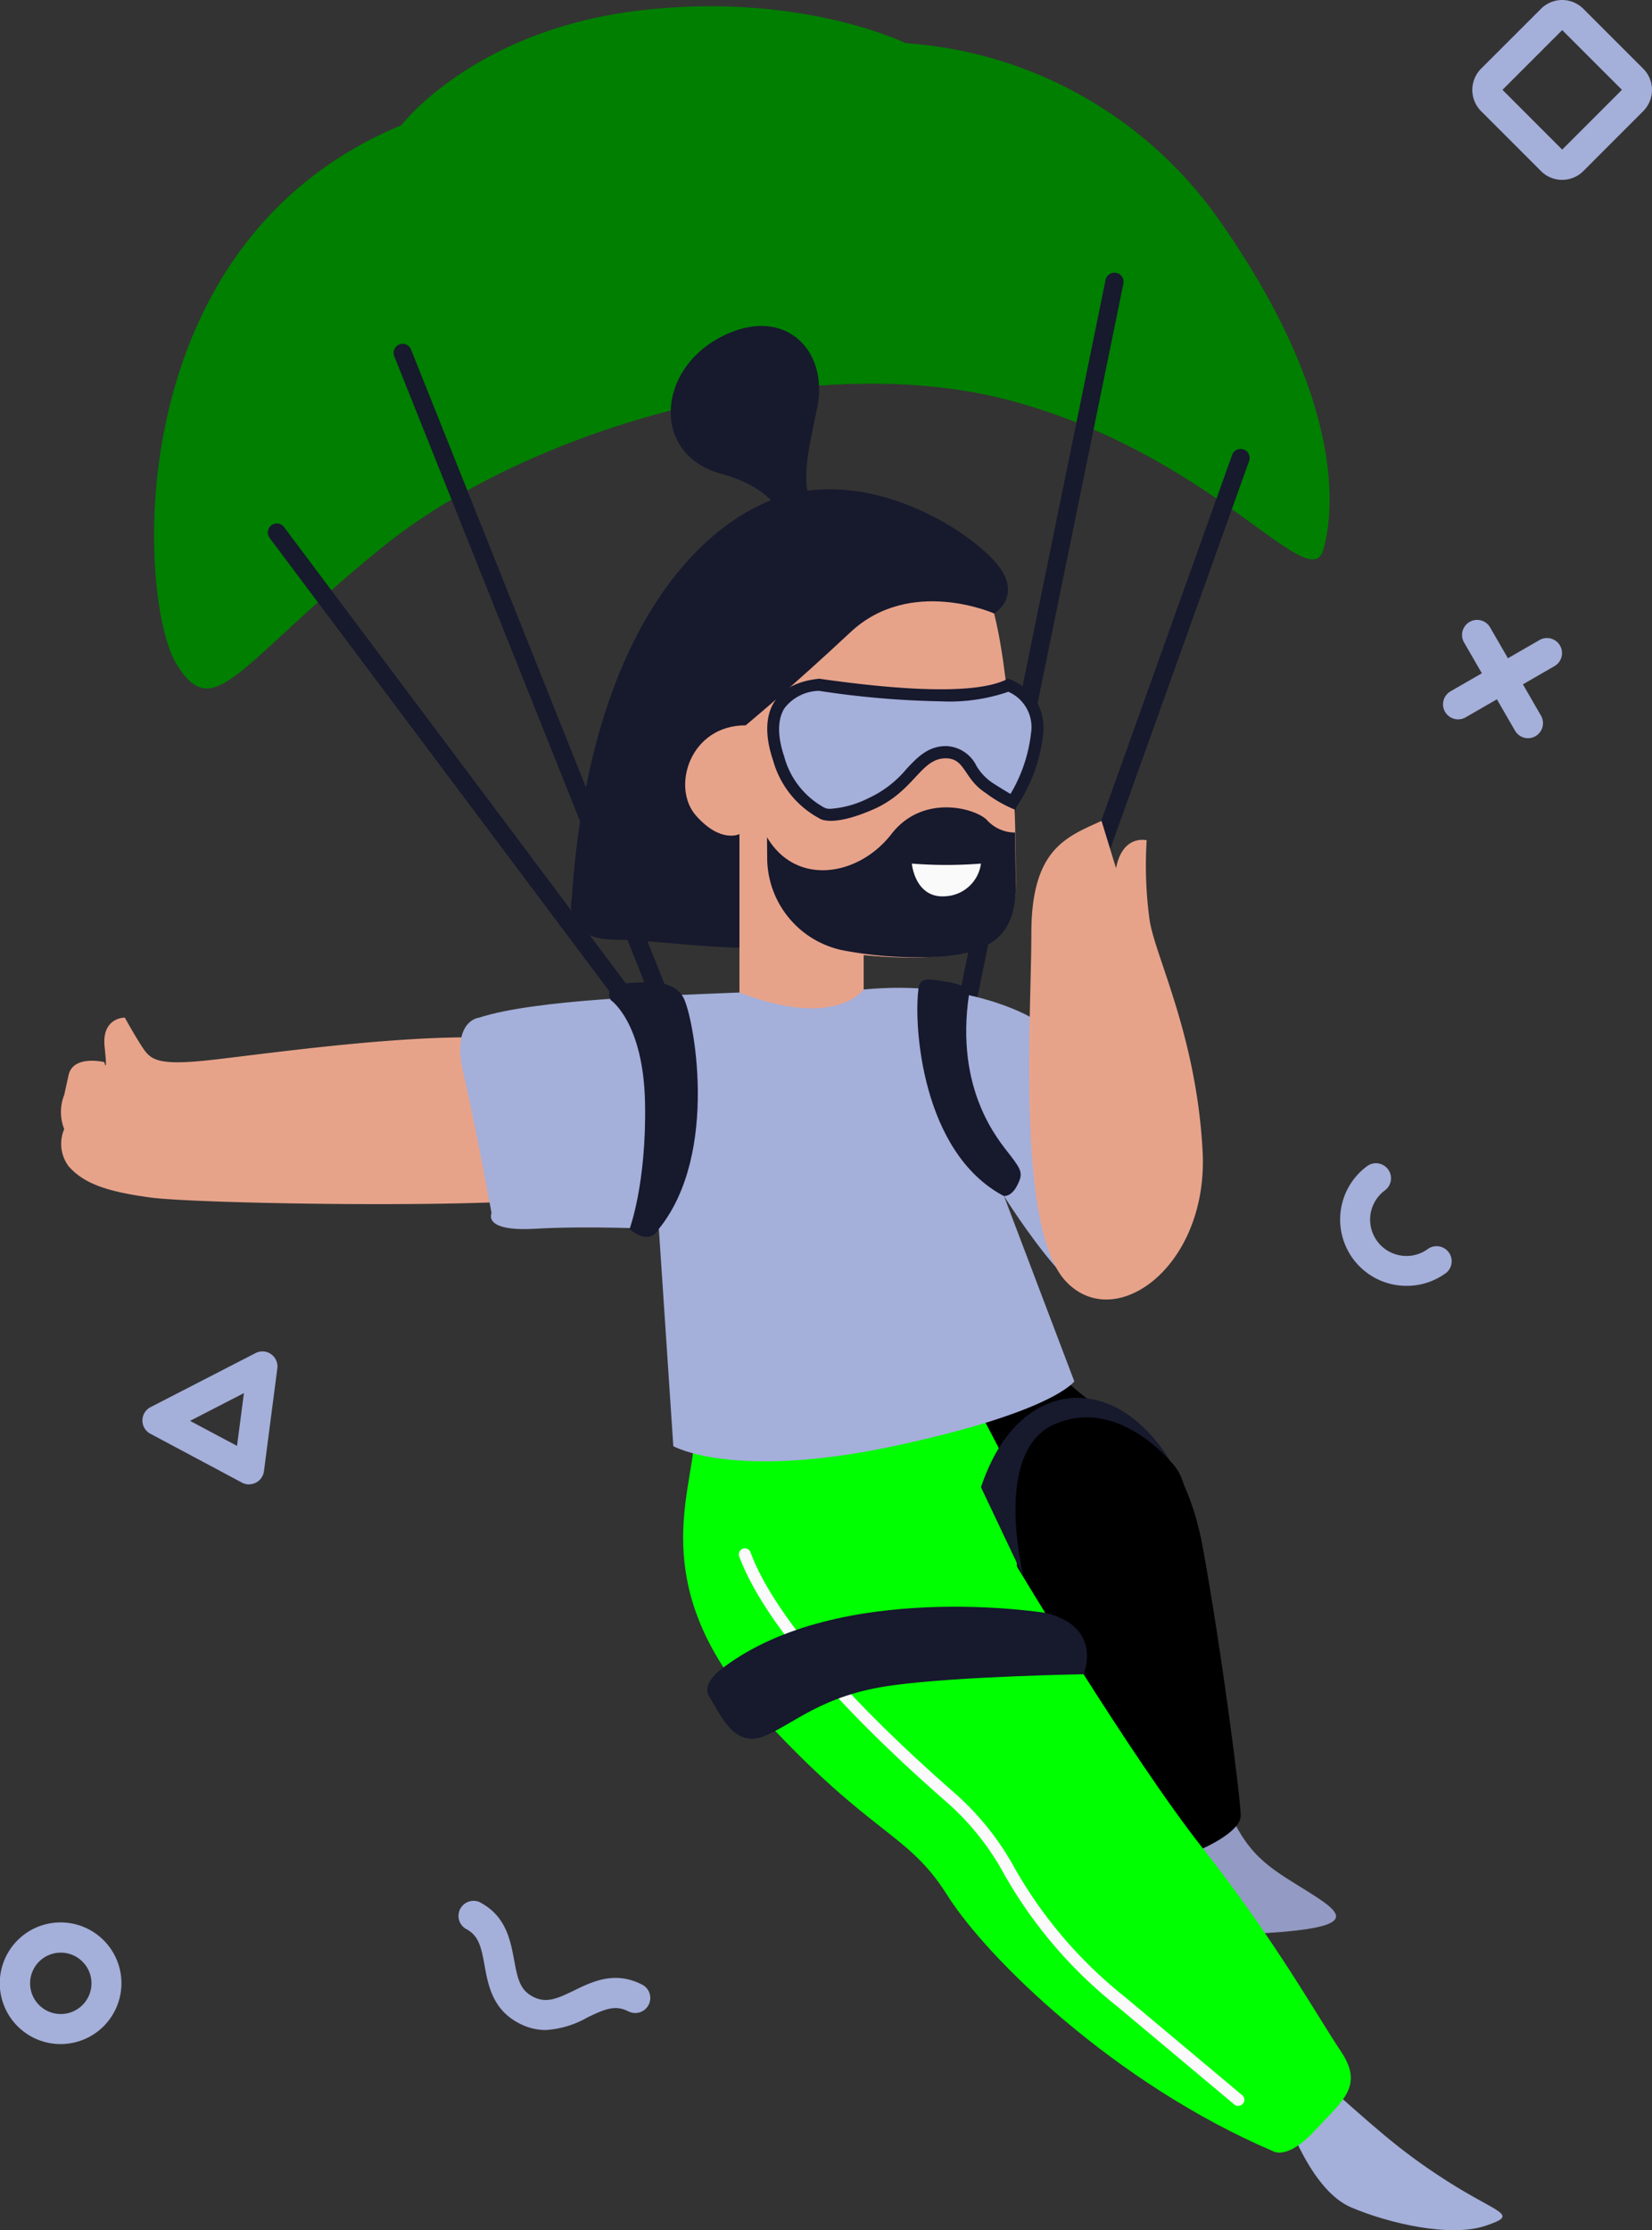 <?xml version="1.0"?>
<svg width="370.46" height="500" xmlns="http://www.w3.org/2000/svg" xmlns:svg="http://www.w3.org/2000/svg" data-name="Layer 1">
 <rect width="100%" height="100%" fill="#333333" stroke="none"/>
 <title>Untitled-6</title>
 <g class="layer">
  <title>Layer 1</title>
  <g data-name="Group 171" id="Group_171">
   <g data-name="Group 137" id="Group_137" transform="matrix(1 0 0 1 0 0)">
    <path d="m154.77,28.08s16,-21 52.5,-25.61s60.6,7.21 60.6,7.21a93.71,93.71 0 0 1 69.84,39c27.14,38.38 26.87,63.46 23.85,74.46s-24.32,-20.94 -69.86,-33.26s-108.55,6.34 -141.2,32.79s-37.72,40.09 -46.23,26.07s-13.51,-94.12 50.5,-120.66z" data-name="Path 212" fill="#007f00" id="Path_212" transform="translate(-64.77 0)"/>
   </g>
   <g data-name="Group 138" id="Group_138">
    <path d="m277.43,56.94l-0.07,3.65c-58.26,-21.5 -109.36,15.41 -109.36,15.41l-2,-4.22s-67.49,38.64 -55.61,82.48c6.56,1 15.51,-11.68 40.1,-31.61c32.64,-26.45 95.67,-45.09 141.2,-32.78c41.56,11.24 62.93,38.81 68.64,35.16l1.22,-1.92c-2.33,-63.46 -84.12,-66.17 -84.12,-66.17z" data-name="Path 213" fill="#007f00" id="Path_213" transform="translate(-64.77 0)"/>
   </g>
   <g data-name="Group 139" id="Group_139">
    <path d="m278.41,242.65a1.81,1.81 0 0 1 -0.4,0a2,2 0 0 1 -1.58,-2.39l0,0l36.26,-177.49a2,2 0 1 1 4,0.82l0,0l-36.3,177.41a2,2 0 0 1 -1.98,1.65z" data-name="Path 214" fill="#17192d" id="Path_214" transform="translate(-64.77 0)"/>
   </g>
   <g data-name="Group 140" id="Group_140">
    <path d="m215.71,232.9a2,2 0 0 1 -1.88,-1.27l-60.65,-151.77a2,2 0 1 1 3.76,-1.5l60.65,151.77a2,2 0 0 1 -1.14,2.63a2.11,2.11 0 0 1 -0.74,0.14z" data-name="Path 215" fill="#17192d" id="Path_215" transform="translate(-64.77 0)"/>
   </g>
   <g data-name="Group 141" id="Group_141">
    <path d="m299.1,304.71c8.88,10.45 19.13,14.47 28.11,22.91s0,34.55 0,34.55l-62.14,-1.94l-16.64,-48.73l50.67,-6.79z" data-name="Path 216" fill="#000000" id="Path_216" transform="translate(-64.77 0)"/>
   </g>
   <g data-name="Group 142" id="Group_142">
    <path d="m339.32,403.44c4.71,12.53 9.93,15.15 18.29,20.37s12.53,8.25 -9.15,9.61c0,0 -5.46,0.32 -18.54,-11.18s-3.14,-18.24 -3.14,-18.24l12.54,-0.56z" data-name="Path 217" fill="#939ac3" id="Path_217" transform="translate(-64.77 0)"/>
   </g>
   <g data-name="Group 143" id="Group_143">
    <path d="m415.09,6.75l13.4,13.39l-13.4,13.4l-13.39,-13.4l13.39,-13.39m0,-6.75a6.76,6.76 0 0 0 -4.78,2l-13.4,13.39a6.75,6.75 0 0 0 0,9.54l13.4,13.4a6.71,6.71 0 0 0 4.78,2l0,0a6.75,6.75 0 0 0 4.77,-2l13.39,-13.4a6.74,6.74 0 0 0 0,-9.54l-13.39,-13.39a6.72,6.72 0 0 0 -4.77,-2z" data-name="Path 218" fill="#a4afda" id="Path_218" transform="translate(-64.77 0)"/>
   </g>
   <g data-name="Group 144" id="Group_144">
    <path d="m120.63,332.81a3.36,3.36 0 0 1 -1.58,-0.39l-20.51,-10.94a3.37,3.37 0 0 1 0,-6l23.53,-12.11a3.37,3.37 0 0 1 4.89,3.44l-3,23.05a3.38,3.38 0 0 1 -3.35,2.93l0.02,0.02zm-13.24,-14.25l10.53,5.61l1.55,-11.83l-12.08,6.22z" data-name="Path 219" fill="#a4afda" id="Path_219" transform="translate(-64.77 0)"/>
   </g>
   <g data-name="Group 145" id="Group_145">
    <path d="m78.4,458.29a13.64,13.64 0 1 1 13.6,-13.63l0,0a13.64,13.64 0 0 1 -13.6,13.63zm0,-20.5a6.88,6.88 0 1 0 6.88,6.88a6.88,6.88 0 0 0 -6.88,-6.88z" data-name="Path 220" fill="#a4afda" id="Path_220" transform="translate(-64.77 0)"/>
   </g>
   <g data-name="Group 148" id="Group_148">
    <g data-name="Group 146" id="Group_146">
     <path d="m407.44,165.51a3.39,3.39 0 0 1 -2.93,-1.69l-11.51,-19.92a3.38,3.38 0 0 1 5.85,-3.37l11.48,19.92a3.37,3.37 0 0 1 -2.92,5.06l0.03,0z" data-name="Path 221" fill="#a4afda" id="Path_221" transform="translate(-64.77 0)"/>
    </g>
    <g data-name="Group 147" id="Group_147">
     <path d="m391.74,161.28a3.37,3.37 0 0 1 -1.68,-6.29l19.94,-11.49a3.37,3.37 0 0 1 3.36,5.85l-19.92,11.48a3.31,3.31 0 0 1 -1.7,0.45z" data-name="Path 222" fill="#a4afda" id="Path_222" transform="translate(-64.77 0)"/>
    </g>
   </g>
   <g data-name="Group 149" id="Group_149">
    <path d="m187.12,455.14a12.74,12.74 0 0 1 -5.83,-1.45c-6.06,-3.07 -7.06,-8.61 -7.86,-13.05c-0.77,-4.27 -1.35,-6.75 -4.27,-8.23a3.38,3.38 0 0 1 3.05,-6c6.06,3.07 7,8.61 7.86,13.05c0.77,4.26 1.35,6.75 4.27,8.23s5.26,0.48 9.16,-1.41c4.07,-2 9.12,-4.44 15.17,-1.37a3.37,3.37 0 1 1 -2.89,6.09l-0.16,-0.07c-2.92,-1.48 -5.26,-0.48 -9.16,1.41a21.39,21.39 0 0 1 -9.34,2.8z" data-name="Path 223" fill="#a4afda" id="Path_223" transform="translate(-64.77 0)"/>
   </g>
   <g data-name="Group 150" id="Group_150">
    <path d="m173.2,232.62c-20.37,-0.52 -50.66,3.91 -61.64,5.09s-12.88,0 -14.62,-2.56s-4.18,-7 -4.18,-7s-5.23,-0.07 -4.53,6.54s-0.06,3.45 -0.06,3.45s-6.9,-1.7 -8,2.82l-1,4.53a10.32,10.32 0 0 0 0,7.65a8.41,8.41 0 0 0 1,8.36c3.13,3.49 7.65,5.58 18.46,7s75.28,2.44 91.45,0l-16.88,-35.88z" data-name="Path 224" fill="#e7a38a" id="Path_224" transform="translate(-64.77 0)"/>
   </g>
   <g data-name="Group 151" id="Group_151">
    <path d="m380.18,288.29a14.87,14.87 0 0 1 -8.85,-26.83a3.37,3.37 0 1 1 4,5.43a8.12,8.12 0 0 0 9.67,13.11a3.38,3.38 0 0 1 4.13,5.34l-0.13,0.09a14.8,14.8 0 0 1 -8.82,2.86z" data-name="Path 225" fill="#a4afda" id="Path_225" transform="translate(-64.77 0)"/>
   </g>
   <g data-name="Group 152" id="Group_152">
    <path d="m360.74,466.12c12,10.45 17.24,15.68 28.73,23s16.2,7.31 8.36,9.93s-21.63,-0.53 -30.14,-4.18s-13.69,-18.3 -13.69,-18.3l6.74,-10.45z" data-name="Path 226" fill="#a4afda" id="Path_226" transform="translate(-64.77 0)"/>
   </g>
   <g data-name="Group 153" id="Group_153">
    <path d="m293.6,242.65a2,2 0 0 1 -2,-2a2.25,2.25 0 0 1 0.11,-0.68l49.36,-137.97a2,2 0 0 1 3.81,1.36l-49.38,137.95a2,2 0 0 1 -1.9,1.34z" data-name="Path 227" fill="#17192d" id="Path_227" transform="translate(-64.77 0)"/>
   </g>
   <g data-name="Group 154" id="Group_154">
    <path d="m303.8,318.7c14.11,-3.54 26.43,4.81 30.71,28.32s8.49,56.42 8.49,60.07s-8.47,7.32 -8.47,7.32l-22.72,-4.71s-19.13,-30.85 -21.92,-59.55s13.91,-31.45 13.91,-31.45z" data-name="Path 228" fill="#000000" id="Path_228" transform="translate(-64.77 0)"/>
   </g>
   <g data-name="Group 155" id="Group_155">
    <path d="m240.83,111.08c-17.51,5.06 -43.67,28.56 -47.86,90.55c0,0 -2.08,9.05 9.76,9.05s30.31,4.18 52.76,0s32.21,-73.13 32.21,-73.13s7,-4.18 0,-11.84s-27.58,-20.2 -46.87,-14.63z" data-name="Path 229" fill="#17192d" id="Path_229" transform="translate(-64.77 0)"/>
   </g>
   <g data-name="Group 156" id="Group_156">
    <path d="m287.7,137.54c4.18,16.72 4.88,46 4.88,60.6s-12.54,18.1 -34.13,16l0,9.06s-8.36,11.14 -27.86,0l0,-36.2s-4.18,2.17 -9.75,-4.14s-1.4,-20.24 11.14,-20.24c0,0 10.12,-8.35 23.52,-20.89s32.2,-4.19 32.2,-4.19z" data-name="Path 230" fill="#e7a38a" id="Path_230" transform="translate(-64.77 0)"/>
   </g>
   <g data-name="Group 157" id="Group_157">
    <path d="m226.41,75.56c14.07,-7.37 24.38,2.79 21.59,16s-3.87,18.11 0.5,25.08l-7.67,2.79s0.9,-9.06 -14.42,-13.24s-14.63,-22.97 0,-30.63z" data-name="Path 231" fill="#17192d" id="Path_231" transform="translate(-64.77 0)"/>
   </g>
   <g data-name="Group 158" id="Group_158" transform="matrix(1 0 0 1 0 0)">
    <path d="m220.16,325.82c-1.51,12.32 -8.85,32.7 15.72,59.34s32.4,25.59 41.28,39.7s37.61,42.31 73.13,57.46c0,0 3.14,2.09 9.4,-4.7s11,-9.92 5.74,-17.76s-14.84,-25.07 -30.92,-45.44s-41.69,-63.21 -41.69,-63.21l-1.06,-20.76l-6.12,-11.74l-65.48,7.11z" data-name="Path 232" fill="#00ff00" id="Path_232" transform="translate(-64.77 0)"/>
   </g>
   <g data-name="Group 159" id="Group_159">
    <path d="m248.5,152.17c18.31,2.62 35.47,3.66 42.3,0a11.52,11.52 0 0 1 7.87,12.54a36,36 0 0 1 -6.37,16.79a28.83,28.83 0 0 1 -6.51,-3.73c-4.88,-3.13 -4.53,-7.65 -8.8,-7.75c-5.8,-0.12 -7.05,7.39 -16.45,11.48s-12,2 -12,2a21.2,21.2 0 0 1 -10.42,-13.06c-3.42,-10.1 -0.12,-17.22 10.38,-18.27z" data-name="Path 233" fill="#17192d" id="Path_233" transform="translate(-64.77 0)"/>
   </g>
   <g data-name="Group 160" id="Group_160">
    <path d="m251,181.34a3.86,3.86 0 0 1 -1.07,-0.12l-0.07,-0.05l-0.34,-0.15a18.59,18.59 0 0 1 -8.9,-11.42c-1.55,-4.61 -1.51,-8.37 0.09,-10.85a10,10 0 0 1 7.72,-3.86a202.89,202.89 0 0 0 27.29,2.35a40.69,40.69 0 0 0 15.17,-2.14a8.65,8.65 0 0 1 5.08,9.33a34,34 0 0 1 -4.6,13.57c-0.89,-0.51 -2.21,-1.3 -4.12,-2.54a11.82,11.82 0 0 1 -3.52,-3.76a7.87,7.87 0 0 0 -6.68,-4.42l-0.19,0c-4,0 -6.46,2.6 -8.81,5.12a24.36,24.36 0 0 1 -8.58,6.58a22.48,22.48 0 0 1 -8.47,2.36z" data-name="Path 234" fill="#a4afda" id="Path_234" transform="translate(-64.77 0)"/>
   </g>
   <g data-name="Group 161" id="Group_161">
    <path d="m230.58,222.52c-16.71,0.7 -45.88,1.55 -58.42,5.65c0,0 -6.27,0.62 -3.48,12.46s6.32,31.37 6.32,31.37s-2.09,4.18 9.75,3.49s27.77,0.07 27.77,0.07l3.24,48.68s13.43,7.65 49.36,0s40.56,-14.54 40.56,-14.54l-15.76,-41.53s22.48,35.83 21.87,15.63s-15.74,-55.64 -15.74,-55.64s-14,-8.58 -37.6,-6.31c0,0.01 -6.27,9.03 -27.87,0.67z" data-name="Path 235" fill="#a4afda" id="Path_235" transform="translate(-64.77 0)"/>
   </g>
   <g data-name="Group 162" id="Group_162">
    <path d="m201.74,224.23s-2.07,-3.45 3.51,-3.8s10.47,-0.69 12.72,3.14s8.34,35 -5.5,52c0,0 -1.65,3.91 -6.53,0c0,0 3.83,-10.18 3.48,-28.29s-7.68,-23.05 -7.68,-23.05z" data-name="Path 236" fill="#17192d" id="Path_236" transform="translate(-64.77 0)"/>
   </g>
   <g data-name="Group 163" id="Group_163">
    <path d="m270.72,221.86c-1.05,8 0.69,36.53 19.15,46.29c0,0 1.65,0.26 3,-2.36s1.05,-3.39 -1.57,-6.79s-12.43,-14.54 -9.22,-36.13c0,0 -0.18,-2 -4.36,-2.63s-6.79,-1.55 -7,1.62z" data-name="Path 237" fill="#17192d" id="Path_237" transform="translate(-64.77 0)"/>
   </g>
   <g data-name="Group 164" id="Group_164">
    <path d="m236.81,192.22a21.23,21.23 0 0 0 17,20.85a88.38,88.38 0 0 0 19.35,1.51c14.16,-0.42 19.52,-5 19.39,-16.44l-0.14,-11.48a8.54,8.54 0 0 1 -6.13,-2.6c-2.09,-2.63 -14.33,-6.46 -21.62,2.95s-21.32,11.84 -27.89,0.69l0.04,4.52z" data-name="Path 238" fill="#17192d" id="Path_238" transform="translate(-64.77 0)"/>
   </g>
   <g data-name="Group 165" id="Group_165">
    <path d="m269.25,193.62a97.82,97.82 0 0 0 15.5,0a8.46,8.46 0 0 1 -7.75,7.31c-7.06,0.7 -7.75,-7.31 -7.75,-7.31z" data-name="Path 239" fill="#fafafa" id="Path_239" transform="translate(-64.77 0)"/>
   </g>
   <g data-name="Group 166" id="Group_166">
    <path d="m208.39,230.2a2,2 0 0 1 -1.62,-0.81l-81.5,-108.74a2,2 0 0 1 3.17,-2.52l0.06,0.09l81.5,108.78a2,2 0 0 1 -1.61,3.24l0,-0.04z" data-name="Path 240" fill="#17192d" id="Path_240" transform="translate(-64.77 0)"/>
   </g>
   <g data-name="Group 167" id="Group_167">
    <path d="m311.79,184.05c-8,3.64 -15.74,6.35 -15.74,25.24s-3.39,66.16 7.75,78s32.05,-3.49 30.65,-29.26s-10.45,-43.17 -11.85,-51.53a89.87,89.87 0 0 1 -0.69,-18.11s-5.39,-1.39 -6.87,6.27l-3.25,-10.61z" data-name="Path 241" fill="#e7a38a" id="Path_241" transform="translate(-64.77 0)"/>
   </g>
   <g data-name="Group 168" id="Group_168">
    <path d="m308.53,313.55s-15.94,-3.35 -23.78,19.89l9.62,20.29s-7.28,-28.13 6.83,-34.39s26,8.28 26,8.28s-6.95,-12.73 -18.67,-14.07z" data-name="Path 242" fill="#17192d" id="Path_242" transform="translate(-64.77 0)"/>
   </g>
   <g data-name="Group 169" id="Group_169">
    <path d="m342.46,472.17a1.36,1.36 0 0 1 -0.87,-0.31l-26.19,-21.94a102.28,102.28 0 0 1 -25.31,-29.47a59,59 0 0 0 -12.57,-16c-25.52,-22.27 -41.72,-41.45 -46.94,-55.39a1.35,1.35 0 1 1 2.52,-0.95c5.07,13.54 21.05,32.32 46.2,54.3a62.17,62.17 0 0 1 13.1,16.59a99.94,99.94 0 0 0 24.73,28.8l26.19,21.94a1.35,1.35 0 0 1 0.19,1.9a1.38,1.38 0 0 1 -1.05,0.49l0,0.04z" data-name="Path 243" fill="#fafafa" id="Path_243" transform="translate(-64.77 0)"/>
   </g>
   <g data-name="Group 170" id="Group_170">
    <path d="m265.07,377.84c14.51,-2 42.7,-2.47 42.7,-2.47s4.52,-10.66 -8.61,-13.76c0,0 -46,-7.43 -72.15,12.24c0,0 -5.23,3.47 -3.14,6.61s5.2,11.48 12,8.88s12.92,-9.34 29.2,-11.5z" data-name="Path 244" fill="#17192d" id="Path_244" transform="translate(-64.77 0)"/>
   </g>
  </g>
 </g>
</svg>